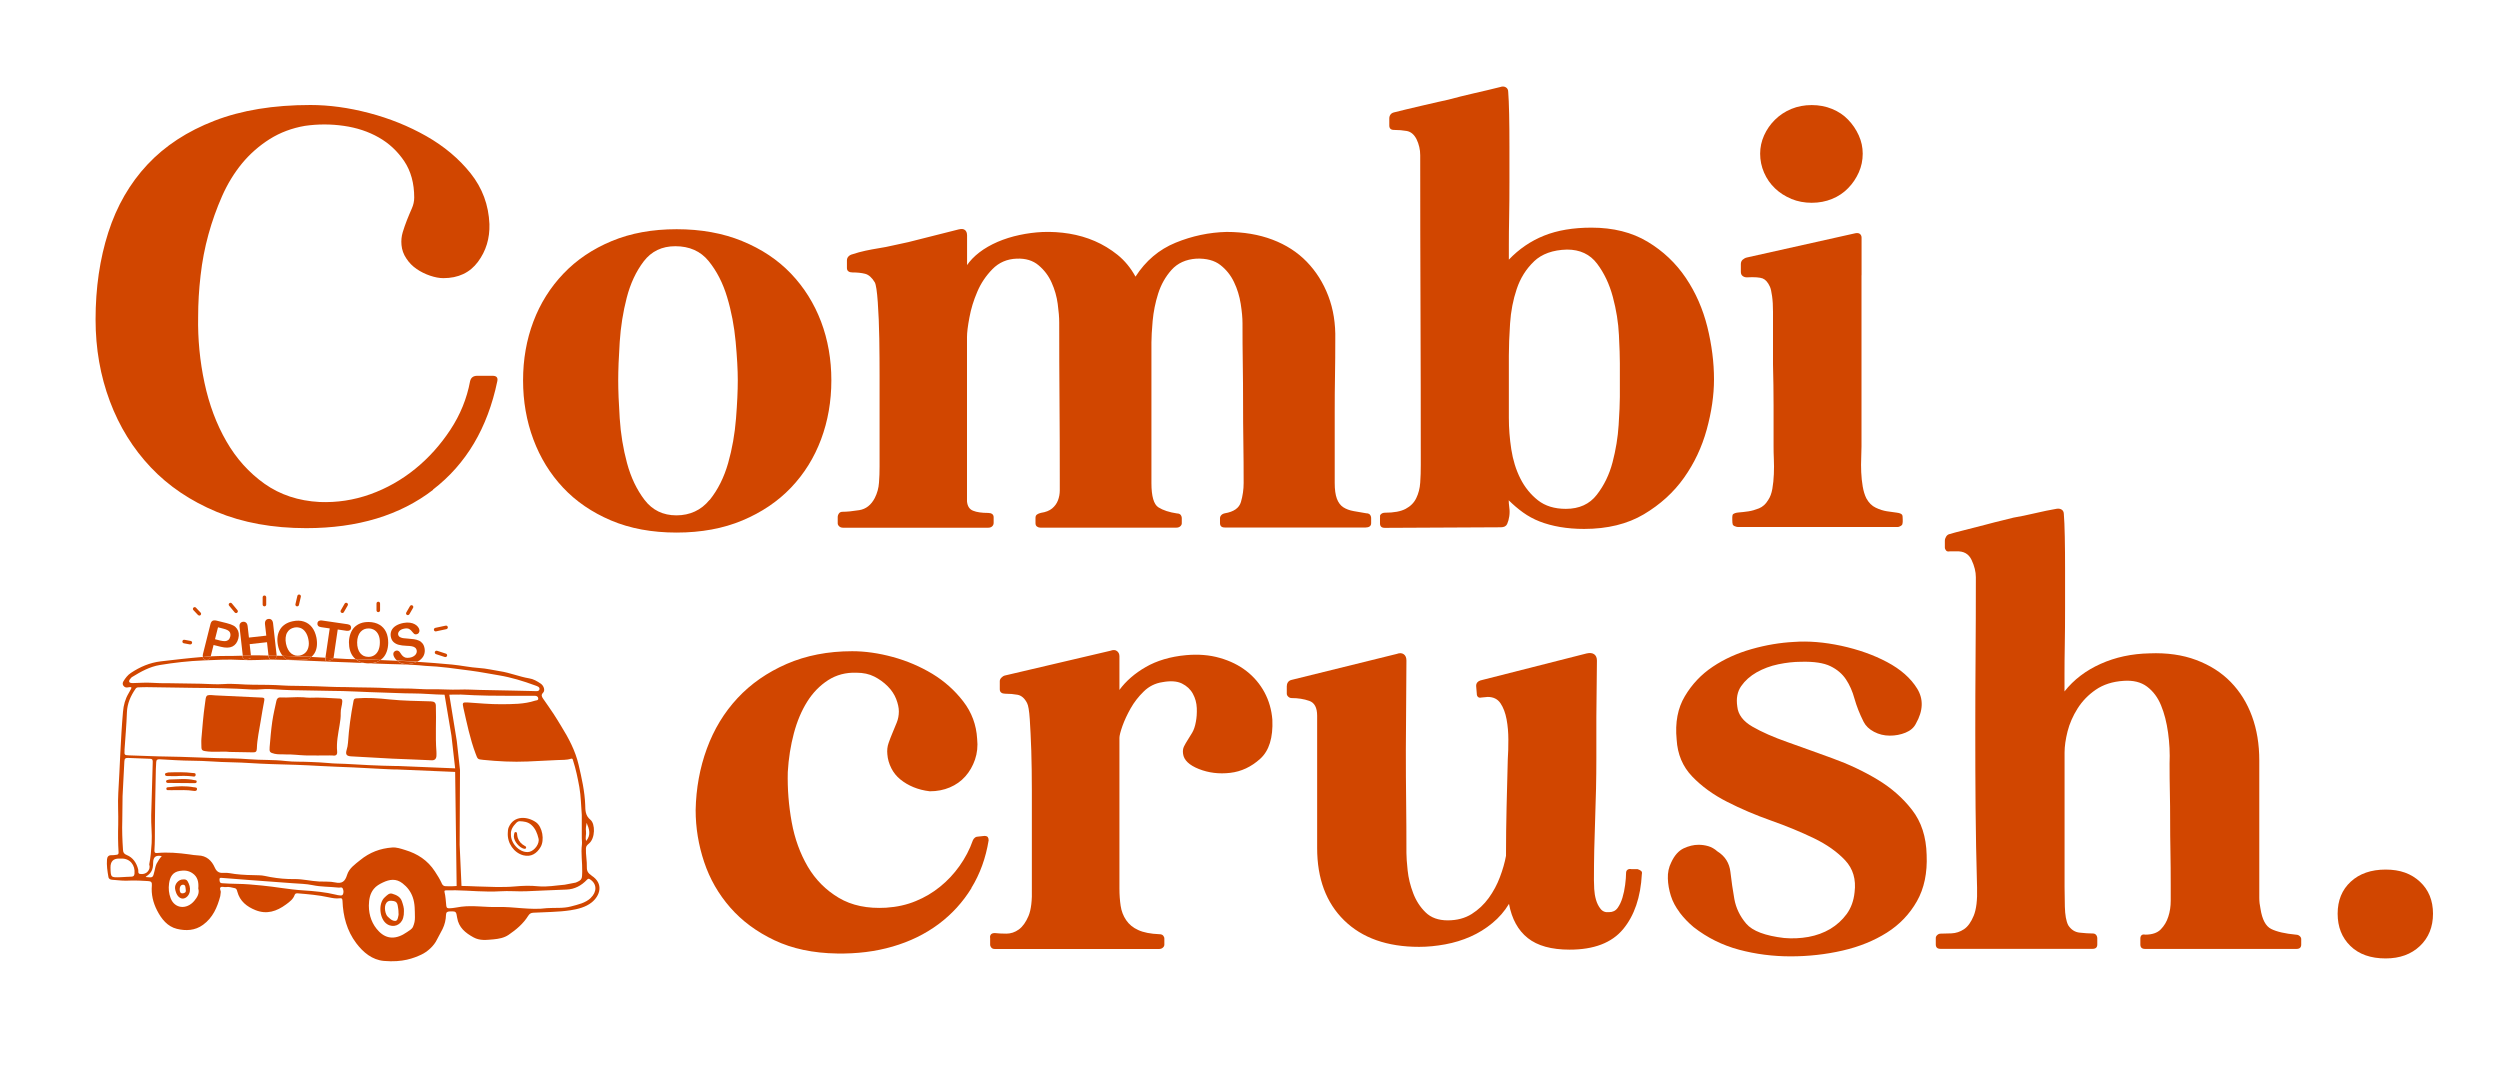 <svg width="140" height="60" viewBox="0 0 140 60" fill="none" xmlns="http://www.w3.org/2000/svg">
<g clip-path="url(#clip0_38_245)">
<g clip-path="url(#clip1_38_245)">
<path d="M11.796 36.756C11.796 36.756 11.8 36.744 11.804 36.736L11.96 36.12L12.364 36.22C12.636 36.288 12.852 36.284 13.016 36.204C13.18 36.124 13.292 35.972 13.348 35.752C13.376 35.648 13.38 35.552 13.368 35.46C13.356 35.368 13.324 35.288 13.272 35.212C13.22 35.136 13.156 35.076 13.072 35.032C12.988 34.984 12.864 34.94 12.696 34.896L12.132 34.756C12.036 34.732 11.96 34.736 11.904 34.764C11.848 34.796 11.808 34.86 11.784 34.956L11.364 36.632C11.348 36.696 11.352 36.748 11.364 36.792C11.48 36.784 11.592 36.768 11.708 36.76C11.74 36.76 11.768 36.76 11.8 36.756H11.796ZM12.208 35.128L12.504 35.204C12.7 35.252 12.824 35.32 12.868 35.4C12.908 35.476 12.916 35.56 12.892 35.656C12.872 35.736 12.836 35.796 12.788 35.836C12.74 35.876 12.676 35.9 12.604 35.904C12.528 35.904 12.44 35.896 12.336 35.872L12.04 35.796L12.208 35.132V35.128Z" fill="#D14600"/>
<path d="M13.98 36.072L14.952 35.964L15.036 36.712C15.188 36.712 15.336 36.72 15.488 36.724C15.488 36.704 15.488 36.688 15.488 36.664L15.292 34.908C15.28 34.816 15.252 34.748 15.204 34.708C15.156 34.668 15.1 34.652 15.032 34.66C14.964 34.668 14.916 34.696 14.88 34.748C14.844 34.796 14.832 34.868 14.84 34.96L14.912 35.596L13.94 35.704L13.868 35.068C13.856 34.976 13.828 34.908 13.78 34.868C13.732 34.828 13.676 34.812 13.608 34.82C13.54 34.828 13.488 34.856 13.452 34.908C13.416 34.956 13.404 35.028 13.416 35.12L13.596 36.72C13.748 36.716 13.9 36.708 14.052 36.704L13.98 36.072Z" fill="#D14600"/>
<path d="M17.44 36.788C17.508 36.728 17.564 36.66 17.612 36.584C17.684 36.464 17.728 36.328 17.744 36.18C17.76 36.032 17.752 35.872 17.72 35.704C17.672 35.476 17.592 35.284 17.472 35.128C17.352 34.976 17.204 34.868 17.02 34.808C16.84 34.748 16.632 34.74 16.404 34.788C16.236 34.82 16.092 34.88 15.972 34.956C15.852 35.036 15.752 35.132 15.684 35.252C15.612 35.368 15.564 35.504 15.544 35.656C15.524 35.808 15.532 35.964 15.564 36.136C15.596 36.3 15.652 36.448 15.728 36.58C15.76 36.636 15.796 36.684 15.832 36.728C16.264 36.744 16.696 36.748 17.124 36.768C17.228 36.772 17.332 36.78 17.436 36.784L17.44 36.788ZM16.8 36.708C16.712 36.724 16.628 36.724 16.544 36.708C16.464 36.688 16.388 36.652 16.316 36.6C16.244 36.544 16.184 36.472 16.132 36.376C16.08 36.28 16.04 36.172 16.016 36.048C15.992 35.924 15.984 35.808 15.996 35.704C16.008 35.6 16.032 35.508 16.076 35.432C16.116 35.356 16.172 35.296 16.24 35.244C16.308 35.196 16.388 35.164 16.476 35.144C16.6 35.12 16.716 35.128 16.828 35.168C16.936 35.208 17.028 35.284 17.104 35.392C17.18 35.5 17.236 35.632 17.268 35.796C17.304 35.968 17.304 36.12 17.268 36.252C17.236 36.38 17.176 36.484 17.092 36.56C17.008 36.636 16.908 36.684 16.796 36.708H16.8Z" fill="#D14600"/>
<path d="M18.912 35.252L19.404 35.324C19.48 35.336 19.54 35.324 19.584 35.3C19.628 35.272 19.652 35.228 19.66 35.176C19.668 35.12 19.656 35.072 19.624 35.032C19.592 34.992 19.536 34.968 19.46 34.956L18.032 34.748C17.96 34.736 17.9 34.748 17.856 34.772C17.812 34.8 17.784 34.84 17.776 34.9C17.768 34.956 17.78 35.004 17.812 35.044C17.844 35.084 17.9 35.108 17.976 35.12L18.464 35.192L18.228 36.804C18.228 36.804 18.228 36.828 18.228 36.84C18.376 36.848 18.528 36.856 18.676 36.864L18.912 35.256V35.252Z" fill="#D14600"/>
<path d="M20.624 37.152C20.66 37.152 20.692 37.148 20.728 37.144C20.632 37.14 20.532 37.136 20.436 37.132C20.496 37.14 20.56 37.152 20.624 37.152Z" fill="#D14600"/>
<path d="M21.304 36.96C21.352 36.924 21.4 36.888 21.444 36.844C21.54 36.744 21.612 36.62 21.66 36.48C21.708 36.34 21.736 36.184 21.74 36.008C21.74 35.772 21.704 35.568 21.62 35.392C21.536 35.216 21.412 35.08 21.248 34.984C21.084 34.888 20.884 34.836 20.652 34.832C20.48 34.832 20.328 34.852 20.192 34.904C20.056 34.956 19.94 35.032 19.844 35.128C19.748 35.228 19.676 35.348 19.624 35.492C19.572 35.636 19.544 35.792 19.54 35.964C19.54 36.132 19.56 36.288 19.604 36.432C19.648 36.576 19.716 36.704 19.808 36.808C19.84 36.848 19.88 36.88 19.92 36.912C20.192 36.916 20.468 36.92 20.74 36.932C20.928 36.94 21.112 36.948 21.3 36.956L21.304 36.96ZM20.376 36.736C20.3 36.7 20.236 36.648 20.176 36.58C20.12 36.512 20.076 36.424 20.044 36.32C20.012 36.216 20 36.1 20 35.976C20 35.848 20.02 35.736 20.052 35.636C20.084 35.536 20.132 35.452 20.188 35.388C20.244 35.324 20.312 35.276 20.388 35.24C20.464 35.208 20.548 35.192 20.64 35.192C20.768 35.192 20.88 35.228 20.976 35.288C21.072 35.352 21.148 35.444 21.2 35.564C21.252 35.684 21.276 35.828 21.272 35.992C21.272 36.168 21.236 36.316 21.18 36.44C21.12 36.56 21.04 36.648 20.944 36.704C20.844 36.76 20.74 36.788 20.62 36.784C20.528 36.784 20.448 36.764 20.372 36.732L20.376 36.736Z" fill="#D14600"/>
<path d="M23.352 37.06C23.396 37.036 23.444 37.016 23.484 36.988C23.604 36.904 23.692 36.8 23.74 36.684C23.788 36.568 23.8 36.44 23.776 36.308C23.756 36.196 23.72 36.108 23.664 36.036C23.612 35.968 23.544 35.912 23.464 35.876C23.384 35.84 23.292 35.812 23.184 35.796C23.076 35.78 22.96 35.768 22.828 35.76C22.724 35.752 22.648 35.748 22.604 35.74C22.56 35.736 22.512 35.724 22.468 35.708C22.42 35.692 22.384 35.672 22.352 35.644C22.324 35.616 22.304 35.58 22.296 35.536C22.284 35.464 22.308 35.396 22.368 35.332C22.428 35.268 22.516 35.228 22.632 35.204C22.756 35.18 22.852 35.188 22.916 35.224C22.98 35.26 23.04 35.316 23.096 35.392C23.136 35.444 23.176 35.48 23.204 35.504C23.236 35.524 23.276 35.528 23.328 35.52C23.384 35.508 23.428 35.48 23.456 35.432C23.488 35.384 23.496 35.332 23.488 35.28C23.476 35.22 23.452 35.164 23.408 35.108C23.368 35.052 23.308 35.004 23.232 34.96C23.156 34.916 23.068 34.888 22.96 34.872C22.856 34.856 22.736 34.86 22.6 34.884C22.432 34.916 22.288 34.968 22.172 35.04C22.056 35.112 21.972 35.204 21.924 35.308C21.876 35.416 21.864 35.528 21.884 35.648C21.908 35.776 21.956 35.876 22.036 35.952C22.116 36.024 22.212 36.08 22.328 36.108C22.444 36.14 22.584 36.156 22.748 36.164C22.872 36.168 22.968 36.176 23.044 36.188C23.12 36.2 23.184 36.224 23.236 36.26C23.288 36.296 23.32 36.352 23.336 36.424C23.352 36.516 23.324 36.6 23.256 36.676C23.184 36.752 23.084 36.804 22.952 36.828C22.856 36.844 22.776 36.844 22.712 36.828C22.648 36.808 22.592 36.776 22.552 36.736C22.512 36.696 22.468 36.644 22.428 36.576C22.396 36.52 22.36 36.48 22.32 36.456C22.284 36.432 22.24 36.424 22.192 36.432C22.132 36.444 22.092 36.472 22.06 36.516C22.028 36.56 22.02 36.612 22.028 36.664C22.044 36.756 22.096 36.848 22.176 36.936C22.196 36.956 22.216 36.968 22.236 36.988C22.532 37 22.828 37.012 23.128 37.032C23.2 37.036 23.276 37.044 23.348 37.048L23.352 37.06Z" fill="#D14600"/>
<path d="M33.128 49.028C32.94 48.908 32.86 48.792 32.864 48.568C32.876 48.212 32.796 47.86 32.812 47.504C32.816 47.376 32.9 47.308 32.98 47.24C33.34 46.948 33.34 46.132 33.064 45.908C32.768 45.668 32.78 45.364 32.772 45.076C32.744 44.312 32.576 43.576 32.404 42.836C32.22 42.04 31.844 41.336 31.42 40.652C31.28 40.428 31.152 40.204 31.004 39.984C30.812 39.692 30.608 39.404 30.408 39.116C30.328 39 30.296 38.908 30.416 38.788C30.536 38.668 30.46 38.404 30.276 38.28C30.08 38.148 29.872 38.024 29.636 37.988C29.08 37.896 28.556 37.672 28 37.588C27.612 37.528 27.228 37.432 26.832 37.408C26.328 37.376 25.824 37.264 25.32 37.216C24.664 37.152 24.008 37.104 23.348 37.06C23.252 37.104 23.148 37.144 23.028 37.168C22.812 37.208 22.624 37.2 22.468 37.144C22.38 37.112 22.308 37.064 22.24 37.004C21.928 36.992 21.616 36.976 21.3 36.964C21.236 37.008 21.168 37.048 21.088 37.08C20.98 37.12 20.852 37.14 20.72 37.148C20.86 37.156 21.004 37.16 21.144 37.164C22.032 37.204 22.924 37.192 23.812 37.288C24.672 37.32 25.528 37.448 26.38 37.56C26.9 37.628 27.412 37.732 27.928 37.816C28.632 37.932 29.304 38.14 29.968 38.384C30.072 38.424 30.244 38.464 30.208 38.608C30.172 38.74 30.004 38.7 29.888 38.7C29.484 38.696 29.076 38.68 28.672 38.672C28.076 38.66 27.48 38.648 26.884 38.636C26.504 38.628 26.12 38.6 25.74 38.616C25.22 38.636 24.7 38.588 24.184 38.6C23.66 38.612 23.132 38.548 22.608 38.556C22.004 38.564 21.404 38.508 20.8 38.504C20.3 38.504 19.8 38.484 19.296 38.476C19.024 38.472 18.752 38.476 18.484 38.46C18.02 38.432 17.56 38.432 17.096 38.416C16.692 38.4 16.284 38.416 15.88 38.388C15.304 38.348 14.724 38.348 14.148 38.344C13.608 38.344 13.072 38.268 12.528 38.308C12.104 38.34 11.672 38.296 11.24 38.288C10.652 38.276 10.06 38.264 9.472 38.26C9.144 38.26 8.816 38.26 8.484 38.236C8.144 38.212 7.8 38.248 7.46 38.252C7.38 38.252 7.264 38.256 7.236 38.18C7.208 38.1 7.292 38.02 7.348 37.952C7.36 37.936 7.376 37.924 7.392 37.916C7.88 37.616 8.384 37.332 8.956 37.24C9.76 37.108 10.568 37.016 11.38 36.984C12.076 36.956 12.772 36.912 13.476 36.956C14.116 36.996 14.756 36.932 15.396 36.94C16.796 36.964 18.196 37.056 19.596 37.096C19.872 37.104 20.148 37.12 20.424 37.132C20.324 37.116 20.228 37.096 20.144 37.056C20.056 37.02 19.984 36.968 19.916 36.916C19.752 36.916 19.588 36.912 19.424 36.904C19.172 36.892 18.92 36.876 18.668 36.86C18.656 36.956 18.288 37.064 18.252 37.012C18.22 36.968 18.212 36.904 18.22 36.832C17.956 36.816 17.692 36.8 17.432 36.788C17.396 36.824 17.356 36.856 17.312 36.888C17.188 36.968 16.112 36.988 16.004 36.904C15.94 36.856 15.88 36.796 15.828 36.728C15.78 36.728 15.736 36.728 15.688 36.724C15.62 36.724 15.548 36.724 15.48 36.72C15.48 36.784 15.468 36.836 15.44 36.876C15.404 36.924 15.16 36.952 15.112 36.912C15.068 36.868 15.04 36.804 15.028 36.712C14.868 36.708 14.704 36.704 14.544 36.7C14.38 36.696 14.212 36.7 14.044 36.7L14.056 36.82C14.068 36.912 13.616 36.96 13.604 36.872L13.588 36.72C13.564 36.72 13.544 36.72 13.52 36.72C12.944 36.744 12.364 36.72 11.788 36.756C11.764 36.832 11.732 36.888 11.684 36.92C11.632 36.956 11.572 36.964 11.508 36.948C11.44 36.932 11.396 36.896 11.364 36.84C11.356 36.824 11.356 36.804 11.352 36.788C10.568 36.852 9.788 36.944 9.004 37.036C8.388 37.108 7.844 37.344 7.336 37.68C7.152 37.8 7.02 37.972 6.908 38.16C6.86 38.244 6.86 38.324 6.908 38.396C6.964 38.472 7.04 38.516 7.14 38.496C7.176 38.488 7.216 38.484 7.252 38.48C7.348 38.468 7.392 38.488 7.332 38.592C7.284 38.668 7.244 38.752 7.2 38.828C7.012 39.144 6.92 39.484 6.888 39.86C6.82 40.616 6.78 41.376 6.74 42.144C6.7 42.896 6.672 43.652 6.624 44.408C6.588 44.996 6.636 45.588 6.62 46.18C6.604 46.696 6.608 47.212 6.64 47.728C6.648 47.828 6.604 47.86 6.528 47.868C6.432 47.88 6.336 47.896 6.244 47.892C6.08 47.884 6.004 47.98 5.992 48.128C5.964 48.46 6.016 48.788 6.072 49.112C6.092 49.228 6.184 49.26 6.288 49.268C6.636 49.3 6.984 49.336 7.284 49.312C7.656 49.3 7.972 49.324 8.288 49.34C8.46 49.348 8.52 49.4 8.504 49.584C8.46 50.08 8.572 50.548 8.796 50.984C9.044 51.468 9.38 51.888 9.908 52.016C10.404 52.136 10.92 52.12 11.372 51.788C11.916 51.392 12.168 50.816 12.336 50.18C12.352 50.116 12.344 50.048 12.36 49.984C12.388 49.88 12.264 49.764 12.356 49.688C12.428 49.628 12.548 49.692 12.652 49.676C12.816 49.648 12.98 49.7 13.144 49.736C13.244 49.756 13.264 49.836 13.288 49.924C13.432 50.472 13.824 50.772 14.308 50.968C14.94 51.22 15.492 51.036 16.02 50.648C16.224 50.496 16.416 50.36 16.504 50.108C16.532 50.024 16.612 50.024 16.684 50.028C17.26 50.076 17.836 50.124 18.404 50.248C18.608 50.292 18.816 50.332 19.028 50.304C19.144 50.288 19.176 50.328 19.18 50.452C19.212 51.316 19.428 52.124 19.948 52.816C20.34 53.336 20.844 53.756 21.504 53.812C22.56 53.904 23.172 53.652 23.584 53.464C23.94 53.3 24.308 52.964 24.472 52.612C24.568 52.412 24.688 52.228 24.784 52.024C24.908 51.768 24.968 51.508 24.976 51.232C24.98 51.088 25.048 51.044 25.176 51.04C25.54 51.032 25.544 51.028 25.6 51.392C25.688 51.944 26.064 52.244 26.516 52.492C26.876 52.692 27.256 52.636 27.632 52.604C27.928 52.576 28.228 52.524 28.48 52.352C28.908 52.06 29.304 51.728 29.58 51.284C29.656 51.164 29.732 51.12 29.868 51.112C30.56 51.072 31.256 51.08 31.94 50.976C32.364 50.912 32.808 50.796 33.128 50.54C33.592 50.176 33.84 49.484 33.112 49.024L33.128 49.028ZM32.816 46.56C32.792 46.396 32.824 46.24 32.852 46.08C32.996 46.42 33.112 46.752 32.824 47.096C32.764 46.896 32.84 46.728 32.816 46.56ZM25.736 38.892C26.276 38.924 26.816 38.948 27.356 38.956C28.212 38.968 29.072 38.968 29.928 38.964C30.036 38.964 30.124 38.988 30.14 39.104C30.156 39.228 30.04 39.216 29.968 39.236C29.344 39.44 28.692 39.432 28.048 39.436C27.44 39.44 26.828 39.38 26.216 39.34C25.904 39.32 25.88 39.34 25.952 39.652C26.148 40.508 26.32 41.372 26.632 42.2C26.752 42.516 26.736 42.52 27.056 42.552C27.884 42.636 28.72 42.68 29.548 42.644C30.1 42.616 30.652 42.592 31.204 42.564C31.464 42.548 31.728 42.572 31.976 42.488C32.064 42.46 32.072 42.524 32.088 42.576C32.248 43.068 32.352 43.572 32.444 44.08C32.536 44.596 32.536 45.12 32.58 45.64V46.94C32.58 47.052 32.6 47.168 32.588 47.28C32.524 47.796 32.616 48.304 32.604 48.82C32.596 49.212 32.604 49.276 32.244 49.424L31.624 49.544C31.128 49.584 30.64 49.68 30.14 49.632C29.708 49.588 29.276 49.6 28.844 49.64C28.124 49.704 27.412 49.66 26.692 49.64C26.408 49.632 26.128 49.612 25.844 49.612L25.74 47.304L25.76 43.12L25.58 41.496L25.16 38.904C25.348 38.9 25.536 38.888 25.728 38.9L25.736 38.892ZM6.972 42.008C7.02 41.296 7.084 40.588 7.108 39.884C7.128 39.388 7.316 38.976 7.58 38.588C7.616 38.532 7.66 38.492 7.736 38.492C7.896 38.492 8.052 38.476 8.212 38.48C9.096 38.488 9.976 38.512 10.86 38.52C11.94 38.528 13.02 38.54 14.1 38.612C14.436 38.636 14.76 38.572 15.088 38.588C15.628 38.616 16.172 38.656 16.712 38.656C17.292 38.656 17.868 38.688 18.448 38.688C19.448 38.688 20.448 38.76 21.448 38.784C22 38.796 22.552 38.832 23.108 38.832C23.704 38.832 24.3 38.896 24.896 38.904L25.28 41.192L25.488 43.028L22.296 42.896C22.248 42.896 22.204 42.896 22.156 42.896C21.66 42.892 21.168 42.868 20.672 42.848C20.228 42.828 19.784 42.8 19.34 42.776C19.016 42.76 18.692 42.764 18.372 42.728C18.056 42.696 17.736 42.688 17.42 42.672C16.944 42.644 16.464 42.672 15.988 42.616C15.304 42.536 14.62 42.572 13.94 42.516C13.364 42.468 12.788 42.468 12.208 42.456C11.28 42.432 10.356 42.38 9.428 42.368C8.692 42.36 7.952 42.32 7.216 42.3C6.972 42.292 6.956 42.272 6.976 42.02L6.972 42.008ZM7.532 48.924C7.52 49.036 7.48 49.088 7.368 49.092C7.16 49.096 6.952 49.116 6.744 49.124C6.204 49.144 6.2 49.14 6.188 48.584C6.183 48.243 6.344 48.075 6.672 48.08C6.724 48.08 6.772 48.08 6.824 48.08C7.28 48.08 7.58 48.444 7.532 48.924ZM7.84 48.94C7.704 48.92 7.76 48.78 7.74 48.696C7.648 48.32 7.444 48.024 7.104 47.884C6.948 47.82 6.896 47.748 6.888 47.592C6.852 47.04 6.828 46.488 6.848 45.932C6.864 45.484 6.848 45.032 6.864 44.584C6.888 43.936 6.94 43.288 6.964 42.644C6.968 42.48 7.028 42.44 7.168 42.444C7.58 42.464 7.992 42.48 8.408 42.492C8.564 42.496 8.556 42.596 8.552 42.708C8.524 43.684 8.496 44.664 8.468 45.644C8.452 46.168 8.524 46.688 8.492 47.212C8.468 47.616 8.436 48.016 8.356 48.404C8.408 48.568 8.368 48.704 8.264 48.816C8.148 48.936 7.996 48.964 7.844 48.94H7.84ZM8.788 48.328C8.712 48.472 8.688 48.624 8.652 48.78C8.564 49.156 8.564 49.156 8.188 49.116C8.176 49.116 8.168 49.104 8.156 49.1C8.476 48.896 8.572 48.716 8.576 48.316C8.576 47.992 8.724 47.872 9.06 47.944C8.944 48.064 8.864 48.192 8.792 48.328H8.788ZM10.88 50.448C10.452 50.956 9.78 50.888 9.556 50.3C9.456 50.04 9.428 49.76 9.468 49.472C9.52 49.1 9.672 48.836 10.06 48.772C10.316 48.728 10.552 48.748 10.772 48.896C11.072 49.096 11.136 49.4 11.104 49.756C11.18 50.028 11.048 50.248 10.876 50.452L10.88 50.448ZM19.196 50.092C19.144 50.184 19.036 50.136 18.948 50.132C18.912 50.132 18.872 50.116 18.836 50.108C18.22 49.956 17.592 49.9 16.964 49.86C16.188 49.812 15.424 49.66 14.652 49.588C14.196 49.544 13.744 49.5 13.284 49.496C13 49.496 12.716 49.476 12.432 49.46C12.292 49.452 12.296 49.332 12.292 49.244C12.288 49.136 12.388 49.16 12.452 49.164C12.932 49.2 13.412 49.24 13.892 49.276C14.724 49.336 15.552 49.396 16.384 49.46C16.76 49.488 17.14 49.492 17.504 49.568C17.98 49.668 18.46 49.652 18.936 49.704C19.02 49.728 19.144 49.644 19.196 49.76C19.244 49.864 19.252 49.996 19.196 50.1V50.092ZM23.132 51.892C23.064 52.044 22.916 52.108 22.796 52.196C22.196 52.616 21.664 52.608 21.224 52.164C20.844 51.78 20.656 51.28 20.656 50.712C20.664 50.38 20.708 50.056 20.932 49.78C21.068 49.612 21.248 49.512 21.44 49.42C21.82 49.24 22.18 49.184 22.544 49.468C22.808 49.672 23 49.924 23.112 50.24C23.244 50.608 23.228 50.992 23.236 51.372C23.24 51.548 23.204 51.724 23.132 51.888V51.892ZM24.736 49.46C24.628 49.228 24.496 49.012 24.352 48.796C23.948 48.176 23.38 47.808 22.688 47.6C22.452 47.528 22.212 47.44 21.964 47.46C21.296 47.508 20.7 47.732 20.168 48.168C19.872 48.408 19.552 48.624 19.436 48.996C19.324 49.36 19.156 49.5 18.772 49.416C18.48 49.352 18.168 49.38 17.864 49.364C17.4 49.34 16.944 49.22 16.48 49.228C16.032 49.236 15.588 49.192 15.148 49.116C14.936 49.08 14.724 49.016 14.508 49.016C14.056 49.008 13.608 49 13.16 48.944C12.964 48.92 12.768 48.868 12.572 48.88C12.324 48.9 12.152 48.864 12.028 48.584C11.856 48.192 11.564 47.916 11.1 47.904C10.932 47.9 10.76 47.868 10.588 47.844C9.992 47.764 9.4 47.712 8.8 47.768C8.672 47.78 8.644 47.732 8.648 47.616C8.66 47.4 8.672 47.18 8.672 46.964C8.672 45.664 8.7 44.364 8.728 43.068C8.736 42.936 8.74 42.804 8.748 42.672C8.756 42.544 8.824 42.512 8.94 42.52C9.544 42.552 10.148 42.596 10.748 42.6C11.484 42.6 12.216 42.68 12.956 42.688C13.692 42.7 14.424 42.768 15.16 42.788C16.092 42.812 17.024 42.84 17.956 42.896C18.572 42.932 19.188 42.948 19.8 42.976C21.072 43.04 22.076 43.104 22.276 43.092L25.488 43.228L25.572 49.616C25.528 49.616 25.48 49.616 25.436 49.624C25.28 49.64 25.12 49.624 24.96 49.628C24.84 49.628 24.78 49.564 24.732 49.46H24.736ZM33.084 50.284C32.788 50.568 32.368 50.656 31.976 50.76C31.536 50.88 31.076 50.824 30.628 50.856C29.696 50.98 28.776 50.764 27.848 50.792C27.176 50.812 26.504 50.692 25.828 50.776C25.608 50.804 25.392 50.86 25.168 50.864C25.06 50.864 25.008 50.852 24.992 50.728C24.964 50.468 24.956 50.204 24.892 49.948C24.872 49.872 24.92 49.86 24.98 49.86C25.156 49.86 25.336 49.852 25.512 49.856C26.344 49.872 27.176 49.964 28.008 49.912C28.484 49.88 28.96 49.928 29.436 49.912C30.196 49.884 30.96 49.84 31.72 49.816C32.184 49.8 32.56 49.592 32.872 49.264C32.94 49.192 32.976 49.2 33.044 49.244C33.444 49.504 33.428 49.952 33.08 50.284H33.084Z" fill="#D14600"/>
<path d="M11.516 36.952C11.58 36.968 11.636 36.96 11.692 36.924C11.74 36.892 11.776 36.836 11.796 36.76C11.764 36.76 11.736 36.76 11.704 36.764C11.588 36.772 11.476 36.784 11.36 36.796C11.364 36.812 11.364 36.832 11.372 36.848C11.4 36.904 11.448 36.94 11.516 36.956V36.952Z" fill="#D14600"/>
<path d="M15.036 36.712C15.048 36.804 15.076 36.868 15.12 36.912C15.168 36.952 15.408 36.928 15.448 36.876C15.476 36.836 15.488 36.784 15.488 36.72C15.336 36.716 15.188 36.712 15.036 36.708V36.712Z" fill="#D14600"/>
<path d="M14.064 36.82L14.052 36.7C13.9 36.7 13.748 36.708 13.596 36.716L13.612 36.868C13.624 36.96 14.072 36.908 14.064 36.816V36.82Z" fill="#D14600"/>
<path d="M16.008 36.904C16.12 36.988 17.196 36.968 17.316 36.888C17.36 36.86 17.396 36.824 17.436 36.788C17.332 36.784 17.228 36.776 17.124 36.772C16.692 36.752 16.26 36.748 15.832 36.732C15.884 36.796 15.944 36.856 16.008 36.908V36.904Z" fill="#D14600"/>
<path d="M18.26 37.012C18.296 37.064 18.66 36.956 18.676 36.864C18.528 36.852 18.376 36.844 18.228 36.836C18.224 36.908 18.228 36.972 18.26 37.016V37.012Z" fill="#D14600"/>
<path d="M20.432 37.132C20.528 37.136 20.628 37.14 20.724 37.144C20.856 37.136 20.984 37.116 21.092 37.076C21.168 37.044 21.24 37.008 21.304 36.96C21.116 36.952 20.932 36.948 20.744 36.936C20.472 36.924 20.196 36.92 19.924 36.916C19.992 36.972 20.068 37.02 20.152 37.056C20.236 37.092 20.332 37.116 20.432 37.132Z" fill="#D14600"/>
<path d="M23.032 37.168C23.156 37.144 23.256 37.108 23.352 37.06C23.28 37.056 23.204 37.048 23.132 37.044C22.836 37.024 22.54 37.012 22.24 37C22.308 37.06 22.38 37.108 22.468 37.14C22.624 37.196 22.812 37.204 23.028 37.164L23.032 37.168Z" fill="#D14600"/>
<path d="M29.304 47.896C29.74 48.008 30.06 47.796 30.272 47.436C30.504 47.048 30.38 46.3 30.012 46.044C29.54 45.716 28.784 45.644 28.488 46.328C28.444 46.432 28.44 46.54 28.436 46.648C28.404 47.22 28.784 47.76 29.304 47.896ZM28.908 46.084C28.964 46.028 29.032 45.984 29.108 45.988C29.336 46 29.552 46.02 29.748 46.188C29.988 46.396 30.088 46.672 30.156 46.952C30.232 47.248 29.932 47.632 29.656 47.7C29.18 47.816 28.592 47.28 28.612 46.716C28.592 46.48 28.724 46.272 28.908 46.084Z" fill="#D14600"/>
<path d="M9.432 43.844C9.576 43.848 9.724 43.844 9.868 43.848C10.204 43.848 10.536 43.848 10.872 43.856C10.94 43.856 11.012 43.856 11.016 43.772C11.02 43.688 10.944 43.7 10.892 43.688C10.424 43.584 9.956 43.644 9.488 43.652C9.464 43.652 9.436 43.66 9.412 43.668C9.364 43.684 9.3 43.688 9.3 43.756C9.3 43.832 9.368 43.844 9.428 43.848L9.432 43.844Z" fill="#D14600"/>
<path d="M10.86 44.088C10.404 44 9.948 44.024 9.492 44.08C9.42 44.088 9.308 44.068 9.316 44.176C9.324 44.276 9.436 44.244 9.508 44.248C9.576 44.256 9.648 44.248 9.716 44.248C10.088 44.248 10.464 44.228 10.836 44.288C10.916 44.3 11.024 44.304 11.032 44.192C11.04 44.084 10.932 44.1 10.86 44.084V44.088Z" fill="#D14600"/>
<path d="M9.848 43.464C10.152 43.444 10.456 43.44 10.76 43.476C10.832 43.484 10.948 43.52 10.956 43.392C10.964 43.276 10.86 43.296 10.788 43.288C10.336 43.228 9.888 43.244 9.436 43.256C9.412 43.256 9.388 43.264 9.36 43.272C9.308 43.288 9.232 43.292 9.24 43.372C9.248 43.456 9.328 43.456 9.392 43.46C9.544 43.464 9.696 43.46 9.848 43.464Z" fill="#D14600"/>
<path d="M19.668 42.356C20.436 42.4 21.204 42.444 21.968 42.484C22.704 42.52 23.44 42.536 24.176 42.576C24.336 42.584 24.428 42.5 24.44 42.34C24.448 42.256 24.44 42.172 24.44 42.088C24.372 41.228 24.44 40.368 24.408 39.512C24.4 39.344 24.316 39.284 24.128 39.276C23.356 39.252 22.584 39.248 21.812 39.168C21.192 39.1 20.572 39.06 19.948 39.108C19.828 39.116 19.808 39.184 19.792 39.28C19.644 40.04 19.54 40.812 19.488 41.592C19.48 41.736 19.448 41.872 19.408 42.008C19.34 42.252 19.408 42.34 19.664 42.356H19.668Z" fill="#D14600"/>
<path d="M15.376 42.212C15.576 42.26 15.78 42.232 15.964 42.248C16.36 42.236 16.732 42.292 17.108 42.304C17.564 42.316 18.02 42.304 18.476 42.304C18.528 42.304 18.58 42.304 18.628 42.308C18.812 42.336 18.896 42.272 18.88 42.088C18.832 41.584 18.936 41.096 19.016 40.612C19.056 40.384 19.088 40.156 19.08 39.92C19.072 39.704 19.16 39.504 19.168 39.292C19.172 39.18 19.144 39.128 19.024 39.12C18.464 39.092 17.908 39.048 17.348 39.072C17.224 39.076 17.108 39.056 16.988 39.048C16.56 39.02 16.136 39.08 15.708 39.056C15.56 39.048 15.5 39.14 15.476 39.26C15.396 39.636 15.304 40.016 15.248 40.4C15.18 40.872 15.14 41.352 15.1 41.836C15.076 42.112 15.112 42.148 15.376 42.212Z" fill="#D14600"/>
<path d="M11.464 42.06C11.96 42.144 12.456 42.06 12.844 42.108C13.356 42.116 13.764 42.12 14.172 42.132C14.328 42.136 14.38 42.08 14.384 41.916C14.4 41.392 14.52 40.884 14.6 40.372C14.66 39.988 14.728 39.608 14.8 39.228C14.824 39.092 14.78 39.068 14.652 39.064C13.808 39.028 12.96 38.984 12.116 38.944C12.092 38.944 12.064 38.944 12.04 38.94C11.488 38.892 11.548 38.912 11.476 39.428C11.384 40.064 11.336 40.708 11.28 41.352C11.264 41.52 11.28 41.692 11.28 41.864C11.28 41.996 11.344 42.04 11.468 42.06H11.464Z" fill="#D14600"/>
<path d="M21.968 50.048C21.788 49.992 21.668 50.144 21.556 50.24C21.16 50.576 21.244 51.484 21.684 51.756C22.036 51.976 22.464 51.804 22.576 51.4C22.608 51.288 22.624 51.176 22.62 51.024C22.632 50.856 22.572 50.664 22.508 50.476C22.424 50.22 22.196 50.116 21.964 50.048H21.968ZM22.28 51.416C22.248 51.556 22.164 51.6 22.024 51.556C21.892 51.516 21.812 51.416 21.716 51.336C21.58 51.22 21.476 50.764 21.644 50.552C21.76 50.408 21.904 50.44 22.048 50.46C22.184 50.48 22.252 50.576 22.272 50.712C22.292 50.84 22.32 50.964 22.316 51.132C22.336 51.204 22.304 51.312 22.28 51.416Z" fill="#D14600"/>
<path d="M10.264 49.248C10.004 49.236 9.768 49.508 9.804 49.764C9.812 49.836 9.832 49.904 9.856 49.972C9.932 50.196 10.088 50.328 10.248 50.32C10.428 50.308 10.596 50.136 10.632 49.912C10.664 49.708 10.604 49.52 10.504 49.348C10.448 49.252 10.352 49.24 10.268 49.248H10.264ZM10.216 50.028C10.084 50.028 10.072 49.92 10.064 49.82C10.056 49.684 10.112 49.548 10.248 49.544C10.404 49.544 10.384 49.704 10.404 49.848C10.428 49.968 10.336 50.024 10.216 50.028Z" fill="#D14600"/>
<path d="M29.348 47.528C29.396 47.54 29.444 47.536 29.46 47.484C29.48 47.42 29.432 47.392 29.384 47.368C29.2 47.268 29.064 47.128 28.996 46.92C28.976 46.856 28.968 46.796 28.96 46.736C28.952 46.676 28.96 46.592 28.872 46.596C28.8 46.596 28.796 46.672 28.788 46.728C28.784 46.764 28.78 46.804 28.776 46.84C28.78 47.112 29.076 47.468 29.348 47.532V47.528Z" fill="#D14600"/>
<path d="M10.292 36.024L10.636 36.088C10.636 36.088 10.648 36.088 10.656 36.088C10.704 36.088 10.744 36.056 10.756 36.008C10.768 35.952 10.732 35.9 10.676 35.892L10.332 35.828C10.276 35.816 10.224 35.852 10.216 35.908C10.204 35.964 10.24 36.016 10.296 36.024H10.292Z" fill="#D14600"/>
<path d="M11.092 34.44C11.112 34.46 11.14 34.472 11.164 34.472C11.188 34.472 11.212 34.464 11.232 34.444C11.272 34.404 11.272 34.344 11.232 34.304L10.972 34.028C10.932 33.988 10.872 33.988 10.832 34.028C10.792 34.068 10.792 34.128 10.832 34.168L11.092 34.444V34.44Z" fill="#D14600"/>
<path d="M14.808 33.956C14.864 33.956 14.908 33.912 14.908 33.856V33.448C14.908 33.392 14.864 33.348 14.808 33.348C14.752 33.348 14.708 33.392 14.708 33.448V33.856C14.708 33.912 14.752 33.956 14.808 33.956Z" fill="#D14600"/>
<path d="M16.62 33.956C16.62 33.956 16.636 33.956 16.644 33.956C16.688 33.956 16.732 33.924 16.74 33.88L16.848 33.416C16.86 33.364 16.828 33.308 16.772 33.296C16.716 33.284 16.664 33.316 16.652 33.372L16.544 33.836C16.532 33.888 16.564 33.944 16.62 33.956Z" fill="#D14600"/>
<path d="M19.168 34.332C19.204 34.332 19.236 34.316 19.256 34.28L19.472 33.904C19.5 33.856 19.484 33.796 19.436 33.768C19.388 33.74 19.328 33.756 19.3 33.804L19.084 34.18C19.056 34.228 19.072 34.288 19.12 34.316C19.136 34.324 19.152 34.328 19.168 34.328V34.332Z" fill="#D14600"/>
<path d="M21.184 34.28C21.24 34.28 21.284 34.236 21.284 34.18V33.796C21.284 33.74 21.24 33.696 21.184 33.696C21.128 33.696 21.084 33.74 21.084 33.796V34.18C21.084 34.236 21.128 34.28 21.184 34.28Z" fill="#D14600"/>
<path d="M24.4 35.356C24.4 35.356 24.412 35.356 24.42 35.356L25 35.232C25.052 35.22 25.088 35.168 25.076 35.112C25.064 35.056 25.012 35.024 24.956 35.036L24.376 35.16C24.324 35.172 24.288 35.224 24.3 35.28C24.312 35.328 24.352 35.36 24.396 35.36L24.4 35.356Z" fill="#D14600"/>
<path d="M24.476 36.444C24.424 36.428 24.368 36.456 24.352 36.508C24.336 36.56 24.364 36.616 24.416 36.632L24.908 36.792C24.908 36.792 24.928 36.796 24.94 36.796C24.984 36.796 25.02 36.768 25.036 36.728C25.052 36.676 25.024 36.62 24.972 36.604L24.48 36.444H24.476Z" fill="#D14600"/>
<path d="M13.144 34.296C13.164 34.32 13.192 34.332 13.22 34.332C13.244 34.332 13.264 34.324 13.284 34.308C13.328 34.272 13.332 34.208 13.296 34.168L12.984 33.792C12.948 33.748 12.884 33.744 12.844 33.78C12.8 33.816 12.796 33.88 12.832 33.92L13.144 34.296Z" fill="#D14600"/>
<path d="M22.836 34.448C22.872 34.448 22.904 34.432 22.924 34.4L23.132 34.04C23.16 33.992 23.144 33.932 23.096 33.904C23.048 33.876 22.988 33.892 22.96 33.94L22.752 34.3C22.724 34.348 22.74 34.408 22.788 34.436C22.804 34.444 22.82 34.448 22.84 34.448H22.836Z" fill="#D14600"/>
<path d="M24.256 27.428C22.396 28.86 20.028 29.576 17.152 29.576C15.272 29.576 13.6 29.272 12.136 28.664C10.676 28.056 9.444 27.228 8.448 26.176C7.452 25.124 6.684 23.892 6.152 22.468C5.62 21.048 5.352 19.524 5.352 17.896C5.352 16.124 5.588 14.5 6.064 13.016C6.54 11.532 7.272 10.268 8.256 9.216C9.24 8.164 10.492 7.348 12.012 6.76C13.528 6.172 15.32 5.88 17.384 5.88C18.428 5.88 19.52 6.028 20.664 6.328C21.808 6.628 22.88 7.06 23.876 7.624C24.872 8.192 25.7 8.884 26.356 9.708C27.012 10.532 27.364 11.48 27.408 12.548C27.432 13.352 27.216 14.056 26.764 14.664C26.312 15.272 25.664 15.576 24.828 15.576C24.6 15.576 24.352 15.528 24.08 15.436C23.808 15.344 23.56 15.22 23.332 15.064C23.104 14.908 22.912 14.716 22.756 14.476C22.596 14.24 22.508 13.988 22.484 13.72C22.46 13.472 22.484 13.236 22.552 13.008C22.62 12.78 22.7 12.556 22.788 12.328C22.88 12.1 22.968 11.884 23.06 11.68C23.152 11.476 23.196 11.268 23.196 11.064C23.196 10.26 23.008 9.58 22.636 9.024C22.26 8.468 21.788 8.024 21.208 7.696C20.632 7.368 19.98 7.152 19.252 7.048C18.528 6.944 17.8 6.944 17.076 7.048C16.352 7.172 15.692 7.42 15.104 7.788C14.516 8.16 14 8.612 13.556 9.148C13.116 9.684 12.74 10.296 12.436 10.984C12.132 11.676 11.876 12.388 11.672 13.132C11.468 13.872 11.32 14.64 11.232 15.432C11.14 16.224 11.096 16.992 11.096 17.732C11.072 18.988 11.192 20.224 11.452 21.44C11.712 22.656 12.12 23.748 12.676 24.712C13.232 25.68 13.944 26.472 14.816 27.092C15.688 27.708 16.712 28.048 17.892 28.112C18.868 28.152 19.812 28.008 20.732 27.68C21.648 27.352 22.488 26.876 23.248 26.26C24.008 25.644 24.664 24.912 25.22 24.068C25.776 23.224 26.144 22.32 26.324 21.352C26.348 21.248 26.392 21.172 26.46 21.12C26.528 21.068 26.62 21.044 26.732 21.044H27.58C27.692 21.044 27.772 21.068 27.816 21.12C27.86 21.172 27.872 21.248 27.848 21.352C27.304 23.968 26.104 25.992 24.244 27.42L24.256 27.428Z" fill="#D14600"/>
<path d="M41.56 13.5C42.648 13.944 43.56 14.552 44.296 15.324C45.032 16.096 45.592 16.992 45.98 18.012C46.364 19.032 46.556 20.128 46.556 21.3C46.556 22.472 46.364 23.576 45.98 24.604C45.596 25.632 45.032 26.536 44.296 27.308C43.56 28.08 42.652 28.692 41.576 29.144C40.5 29.596 39.268 29.824 37.888 29.824C36.508 29.824 35.28 29.596 34.216 29.144C33.152 28.692 32.256 28.08 31.532 27.308C30.808 26.536 30.252 25.636 29.868 24.604C29.484 23.576 29.292 22.472 29.292 21.3C29.292 20.128 29.484 19.028 29.868 18.012C30.252 16.992 30.816 16.096 31.552 15.324C32.288 14.552 33.188 13.944 34.256 13.5C35.32 13.056 36.532 12.836 37.892 12.836C39.252 12.836 40.476 13.056 41.564 13.5H41.56ZM39.74 28C40.204 27.424 40.548 26.732 40.776 25.932C41.004 25.128 41.148 24.3 41.216 23.444C41.284 22.588 41.316 21.876 41.316 21.296C41.316 20.716 41.276 20 41.196 19.132C41.116 18.268 40.96 17.44 40.72 16.644C40.484 15.852 40.136 15.176 39.684 14.62C39.232 14.064 38.608 13.788 37.816 13.788C37.068 13.788 36.48 14.072 36.048 14.636C35.616 15.204 35.3 15.884 35.096 16.676C34.892 17.468 34.76 18.292 34.704 19.148C34.648 20.004 34.62 20.72 34.62 21.296C34.62 21.872 34.648 22.564 34.704 23.428C34.76 24.292 34.896 25.128 35.112 25.928C35.328 26.732 35.656 27.42 36.096 27.996C36.536 28.572 37.132 28.86 37.88 28.86C38.628 28.86 39.268 28.572 39.732 27.996L39.74 28Z" fill="#D14600"/>
<path d="M54.136 14.872C54.316 14.604 54.556 14.356 54.848 14.132C55.144 13.904 55.484 13.712 55.868 13.544C56.252 13.38 56.66 13.252 57.092 13.16C57.524 13.068 57.952 13.012 58.384 12.992C58.884 12.972 59.38 13.004 59.88 13.084C60.38 13.168 60.856 13.304 61.308 13.5C61.76 13.696 62.184 13.952 62.584 14.272C62.98 14.592 63.316 14.996 63.588 15.492C64.156 14.608 64.904 13.972 65.832 13.592C66.76 13.212 67.712 13.012 68.688 12.988C69.64 12.988 70.496 13.132 71.256 13.42C72.016 13.708 72.656 14.12 73.176 14.656C73.696 15.192 74.1 15.828 74.384 16.572C74.668 17.312 74.796 18.128 74.776 19.012C74.776 19.712 74.772 20.392 74.76 21.052C74.748 21.712 74.744 22.364 74.744 23.012V27.044C74.744 27.416 74.784 27.708 74.864 27.924C74.944 28.14 75.064 28.3 75.22 28.404C75.38 28.508 75.572 28.58 75.796 28.62C76.024 28.66 76.26 28.704 76.512 28.744C76.604 28.744 76.672 28.772 76.716 28.82C76.76 28.872 76.784 28.94 76.784 29.02V29.296C76.784 29.38 76.756 29.44 76.7 29.48C76.644 29.52 76.568 29.54 76.48 29.54H68.592C68.5 29.54 68.432 29.52 68.388 29.48C68.344 29.44 68.32 29.376 68.32 29.296V29.02C68.32 28.96 68.344 28.9 68.388 28.852C68.432 28.8 68.5 28.764 68.592 28.744C69.092 28.66 69.392 28.452 69.492 28.112C69.592 27.772 69.644 27.416 69.644 27.048C69.644 26.264 69.64 25.504 69.628 24.764C69.616 24.024 69.612 23.292 69.612 22.572C69.612 21.852 69.608 21.12 69.596 20.38C69.584 19.64 69.58 18.876 69.58 18.096C69.58 17.808 69.548 17.448 69.48 17.016C69.412 16.584 69.288 16.176 69.104 15.796C68.924 15.416 68.668 15.096 68.34 14.84C68.012 14.584 67.564 14.464 66.996 14.484C66.408 14.524 65.944 14.736 65.604 15.116C65.264 15.496 65.016 15.94 64.856 16.444C64.696 16.948 64.596 17.46 64.548 17.972C64.504 18.488 64.48 18.888 64.48 19.176V27.052C64.48 27.792 64.612 28.248 64.872 28.412C65.132 28.576 65.48 28.688 65.908 28.752C66 28.752 66.068 28.78 66.112 28.828C66.156 28.88 66.18 28.948 66.18 29.028V29.304C66.18 29.364 66.152 29.424 66.096 29.472C66.04 29.524 65.964 29.548 65.876 29.548H58.26C58.192 29.548 58.128 29.528 58.072 29.488C58.016 29.448 57.988 29.384 57.988 29.304V28.996C57.988 28.912 58.016 28.852 58.072 28.812C58.128 28.772 58.204 28.74 58.292 28.72C58.564 28.68 58.772 28.596 58.92 28.472C59.068 28.348 59.176 28.2 59.244 28.024C59.312 27.848 59.348 27.66 59.348 27.452V26.864C59.348 25.34 59.344 23.868 59.332 22.448C59.32 21.028 59.316 19.564 59.316 18.064C59.316 17.776 59.288 17.428 59.232 17.016C59.176 16.604 59.064 16.208 58.892 15.828C58.724 15.448 58.48 15.124 58.16 14.856C57.844 14.588 57.436 14.464 56.936 14.484C56.392 14.504 55.94 14.7 55.576 15.072C55.212 15.444 54.928 15.864 54.728 16.34C54.524 16.812 54.376 17.292 54.288 17.776C54.196 18.26 54.152 18.624 54.152 18.872V28.076C54.176 28.344 54.288 28.52 54.492 28.6C54.696 28.684 54.98 28.724 55.34 28.724C55.432 28.724 55.504 28.744 55.56 28.784C55.616 28.824 55.644 28.888 55.644 28.968V29.276C55.644 29.36 55.616 29.424 55.56 29.476C55.504 29.528 55.428 29.552 55.34 29.552H47.216C47.124 29.552 47.052 29.528 46.996 29.476C46.94 29.424 46.912 29.368 46.912 29.308V28.936C46.912 28.876 46.936 28.812 46.98 28.752C47.024 28.692 47.092 28.66 47.184 28.66C47.432 28.66 47.744 28.628 48.12 28.568C48.492 28.508 48.784 28.28 48.988 27.888C49.124 27.62 49.204 27.332 49.224 27.024C49.248 26.716 49.256 26.416 49.256 26.128V21.064C49.256 20.404 49.252 19.704 49.24 18.964C49.228 18.224 49.2 17.544 49.156 16.924C49.112 16.308 49.056 15.936 48.988 15.812C48.828 15.544 48.648 15.384 48.444 15.332C48.24 15.28 48.004 15.256 47.732 15.256C47.64 15.256 47.568 15.236 47.512 15.196C47.456 15.156 47.428 15.092 47.428 15.012V14.58C47.428 14.496 47.456 14.424 47.512 14.364C47.568 14.304 47.644 14.26 47.732 14.24C47.98 14.156 48.224 14.092 48.464 14.04C48.7 13.988 48.952 13.944 49.212 13.9C49.472 13.86 49.74 13.808 50.012 13.744C50.284 13.684 50.568 13.62 50.86 13.56L53.68 12.848C53.84 12.808 53.956 12.816 54.036 12.88C54.116 12.94 54.156 13.044 54.156 13.188V14.888L54.136 14.872Z" fill="#D14600"/>
<path d="M77.288 28.956C77.264 28.896 77.284 28.836 77.34 28.788C77.396 28.736 77.472 28.712 77.56 28.712C78.06 28.712 78.444 28.64 78.716 28.496C78.988 28.352 79.188 28.152 79.312 27.892C79.436 27.636 79.512 27.348 79.532 27.028C79.556 26.708 79.564 26.376 79.564 26.024C79.564 23.12 79.56 20.232 79.548 17.36C79.536 14.488 79.532 11.6 79.532 8.696C79.532 8.532 79.516 8.376 79.48 8.232C79.448 8.088 79.396 7.944 79.328 7.8C79.192 7.532 79.012 7.38 78.784 7.336C78.556 7.296 78.32 7.276 78.072 7.276C77.98 7.276 77.912 7.256 77.868 7.216C77.824 7.176 77.8 7.112 77.8 7.032V6.632C77.8 6.548 77.824 6.476 77.868 6.416C77.912 6.356 77.98 6.312 78.072 6.292C78.232 6.252 78.456 6.196 78.752 6.124C79.048 6.052 79.352 5.98 79.668 5.908C79.984 5.836 80.276 5.768 80.536 5.708C80.796 5.648 80.984 5.604 81.096 5.584C81.548 5.46 82.024 5.344 82.524 5.228C83.024 5.116 83.52 4.996 84.02 4.872C84.132 4.832 84.236 4.836 84.324 4.888C84.416 4.94 84.46 5.028 84.46 5.152C84.484 5.44 84.5 5.852 84.512 6.388C84.524 6.924 84.528 7.52 84.528 8.18V10.22C84.528 10.92 84.524 11.568 84.512 12.164C84.5 12.76 84.496 13.276 84.496 13.708V14.54C85.064 13.944 85.72 13.496 86.468 13.196C87.216 12.896 88.1 12.748 89.12 12.748C90.344 12.748 91.392 13.012 92.264 13.536C93.136 14.06 93.848 14.736 94.404 15.56C94.96 16.384 95.36 17.3 95.612 18.308C95.86 19.316 95.984 20.296 95.984 21.244C95.984 22.128 95.848 23.068 95.576 24.056C95.304 25.044 94.88 25.944 94.3 26.76C93.724 27.572 92.976 28.252 92.056 28.8C91.14 29.344 90.02 29.62 88.708 29.62C88.232 29.62 87.784 29.584 87.364 29.512C86.944 29.44 86.564 29.336 86.224 29.204C85.884 29.072 85.572 28.9 85.288 28.696C85.004 28.492 84.74 28.264 84.488 28.016C84.488 28.12 84.5 28.252 84.52 28.416C84.544 28.58 84.544 28.744 84.52 28.912C84.496 29.076 84.456 29.22 84.4 29.344C84.344 29.468 84.224 29.528 84.044 29.528L77.552 29.56C77.46 29.56 77.392 29.54 77.348 29.5C77.304 29.46 77.28 29.396 77.28 29.316V28.976L77.288 28.956ZM85.904 14.64C85.46 15.064 85.14 15.576 84.936 16.184C84.732 16.792 84.608 17.436 84.564 18.116C84.52 18.796 84.496 19.392 84.496 19.908V23.4C84.496 23.976 84.54 24.564 84.632 25.16C84.724 25.756 84.892 26.304 85.14 26.796C85.388 27.292 85.72 27.696 86.124 28.016C86.532 28.336 87.052 28.496 87.688 28.496C88.436 28.496 89.016 28.232 89.42 27.708C89.828 27.184 90.124 26.576 90.304 25.884C90.484 25.196 90.6 24.5 90.644 23.8C90.688 23.1 90.712 22.576 90.712 22.224V20.34C90.712 19.988 90.696 19.464 90.66 18.764C90.628 18.064 90.512 17.352 90.32 16.632C90.128 15.912 89.832 15.288 89.436 14.764C89.04 14.24 88.48 13.976 87.752 13.976C86.96 13.996 86.34 14.22 85.9 14.64H85.904Z" fill="#D14600"/>
<path d="M104.244 15.412V25.004C104.244 25.168 104.24 25.38 104.228 25.636C104.216 25.892 104.216 26.16 104.228 26.44C104.24 26.716 104.268 26.984 104.312 27.244C104.356 27.5 104.424 27.724 104.516 27.908C104.652 28.156 104.828 28.332 105.044 28.432C105.26 28.536 105.468 28.6 105.672 28.632C105.876 28.664 106.056 28.688 106.216 28.708C106.376 28.728 106.476 28.768 106.52 28.832C106.544 28.872 106.552 28.956 106.552 29.08V29.22C106.552 29.272 106.54 29.328 106.52 29.388L106.452 29.448C106.408 29.468 106.372 29.484 106.352 29.496C106.328 29.508 106.296 29.512 106.252 29.512H97.312C97.268 29.512 97.2 29.492 97.108 29.452L97.04 29.392C97.016 29.332 97.008 29.236 97.008 29.116V28.96C97.008 28.9 97.02 28.848 97.04 28.804C97.108 28.744 97.22 28.708 97.38 28.696C97.54 28.684 97.712 28.664 97.908 28.636C98.104 28.608 98.3 28.548 98.504 28.468C98.708 28.384 98.88 28.232 99.016 28.004C99.128 27.84 99.208 27.628 99.252 27.372C99.296 27.116 99.324 26.844 99.336 26.552C99.348 26.264 99.348 25.984 99.336 25.72C99.324 25.452 99.32 25.216 99.32 25.008V22.708C99.32 21.956 99.308 21.188 99.288 20.408V17.46C99.288 17.12 99.272 16.828 99.236 16.58C99.2 16.332 99.164 16.16 99.116 16.056C99.004 15.808 98.868 15.656 98.708 15.592C98.548 15.532 98.256 15.508 97.824 15.532C97.732 15.532 97.656 15.508 97.588 15.456C97.52 15.404 97.488 15.328 97.488 15.224V14.792C97.488 14.688 97.52 14.608 97.588 14.544C97.656 14.484 97.736 14.44 97.824 14.42L103.908 13.06C104.02 13.04 104.108 13.056 104.164 13.108C104.22 13.16 104.248 13.228 104.248 13.308V15.424L104.244 15.412ZM100.316 11.136C99.964 10.992 99.66 10.796 99.4 10.548C99.14 10.3 98.936 10.008 98.788 9.668C98.64 9.328 98.568 8.972 98.568 8.604C98.568 8.256 98.64 7.916 98.788 7.584C98.936 7.256 99.14 6.96 99.4 6.704C99.66 6.448 99.968 6.244 100.316 6.1C100.668 5.956 101.048 5.884 101.456 5.884C101.864 5.884 102.244 5.956 102.596 6.1C102.948 6.244 103.248 6.444 103.496 6.704C103.744 6.96 103.944 7.256 104.092 7.584C104.24 7.912 104.312 8.252 104.312 8.604C104.312 8.976 104.24 9.324 104.092 9.656C103.944 9.984 103.748 10.28 103.496 10.536C103.248 10.792 102.948 10.996 102.596 11.14C102.244 11.284 101.864 11.356 101.456 11.356C101.048 11.356 100.668 11.284 100.316 11.14V11.136Z" fill="#D14600"/>
<path d="M54.404 49.732C53.916 50.524 53.3 51.2 52.552 51.756C51.804 52.312 50.948 52.728 49.984 53.008C49.02 53.288 47.984 53.416 46.872 53.396C45.536 53.376 44.368 53.128 43.372 52.656C42.376 52.184 41.548 51.572 40.892 50.82C40.236 50.068 39.748 49.22 39.432 48.272C39.116 47.324 38.956 46.356 38.956 45.368C38.98 44.152 39.188 43.004 39.584 41.924C39.98 40.844 40.552 39.9 41.3 39.096C42.048 38.292 42.964 37.656 44.052 37.18C45.14 36.708 46.364 36.468 47.724 36.468C48.448 36.468 49.208 36.576 50 36.792C50.792 37.008 51.528 37.324 52.208 37.732C52.888 38.144 53.464 38.66 53.94 39.276C54.416 39.892 54.676 40.592 54.72 41.376C54.764 41.788 54.724 42.176 54.6 42.536C54.476 42.896 54.296 43.212 54.056 43.48C53.82 43.748 53.528 43.952 53.188 44.096C52.848 44.24 52.476 44.312 52.068 44.312C51.728 44.272 51.424 44.192 51.152 44.08C50.88 43.968 50.636 43.824 50.42 43.648C50.204 43.472 50.036 43.264 49.912 43.016C49.788 42.768 49.712 42.512 49.692 42.244C49.668 42.016 49.692 41.808 49.76 41.612C49.828 41.416 49.9 41.228 49.98 41.04C50.06 40.856 50.14 40.664 50.216 40.468C50.296 40.272 50.336 40.06 50.336 39.836C50.336 39.632 50.284 39.4 50.184 39.14C50.084 38.884 49.924 38.644 49.708 38.428C49.492 38.212 49.244 38.032 48.96 37.888C48.676 37.744 48.344 37.672 47.956 37.672C47.368 37.652 46.84 37.792 46.376 38.088C45.912 38.388 45.52 38.788 45.204 39.292C44.888 39.796 44.636 40.388 44.456 41.068C44.276 41.748 44.16 42.468 44.116 43.232C44.092 44.18 44.168 45.116 44.336 46.044C44.504 46.972 44.808 47.8 45.236 48.532C45.668 49.264 46.244 49.844 46.968 50.276C47.692 50.708 48.576 50.892 49.62 50.832C50.232 50.792 50.788 50.668 51.284 50.46C51.784 50.256 52.236 49.988 52.644 49.656C53.052 49.328 53.416 48.94 53.732 48.496C54.048 48.052 54.3 47.576 54.48 47.06C54.504 47 54.544 46.948 54.6 46.904C54.656 46.864 54.732 46.844 54.82 46.844L55.124 46.812C55.216 46.812 55.276 46.832 55.312 46.872C55.344 46.912 55.364 46.976 55.364 47.056C55.204 48.044 54.884 48.936 54.396 49.728L54.404 49.732Z" fill="#D14600"/>
<path d="M55.44 52.496C55.44 52.412 55.464 52.352 55.508 52.312C55.552 52.272 55.62 52.252 55.712 52.252C55.892 52.272 56.108 52.284 56.356 52.284C56.604 52.284 56.836 52.208 57.052 52.052C57.268 51.896 57.448 51.644 57.596 51.296C57.744 50.944 57.804 50.42 57.784 49.72V44.284C57.784 43.48 57.772 42.736 57.752 42.044C57.728 41.356 57.7 40.768 57.668 40.284C57.636 39.8 57.584 39.496 57.516 39.372C57.38 39.104 57.204 38.952 56.988 38.908C56.772 38.868 56.54 38.848 56.292 38.848C56.2 38.848 56.128 38.828 56.072 38.788C56.016 38.748 55.988 38.684 55.988 38.604V38.14C55.988 38.08 56.016 38.016 56.072 37.956C56.128 37.896 56.192 37.852 56.26 37.832L62.176 36.444C62.336 36.384 62.46 36.388 62.552 36.46C62.644 36.532 62.688 36.628 62.688 36.752V38.636C62.868 38.388 63.084 38.156 63.332 37.94C63.58 37.724 63.86 37.528 64.164 37.352C64.472 37.176 64.808 37.032 65.184 36.92C65.56 36.808 65.972 36.728 66.424 36.688C67.104 36.628 67.732 36.676 68.312 36.844C68.888 37.008 69.388 37.256 69.808 37.584C70.228 37.912 70.56 38.308 70.812 38.772C71.06 39.236 71.208 39.744 71.252 40.3C71.296 41.308 71.072 42.04 70.572 42.492C70.072 42.944 69.512 43.208 68.888 43.28C68.264 43.352 67.68 43.28 67.136 43.064C66.592 42.848 66.296 42.564 66.252 42.216C66.228 42.052 66.248 41.912 66.304 41.8C66.36 41.688 66.428 41.568 66.508 41.444C66.588 41.32 66.672 41.18 66.764 41.028C66.856 40.872 66.924 40.672 66.968 40.424C67.012 40.196 67.032 39.94 67.02 39.652C67.008 39.364 66.936 39.096 66.8 38.848C66.664 38.6 66.46 38.412 66.188 38.276C65.916 38.144 65.552 38.116 65.1 38.2C64.692 38.26 64.34 38.436 64.048 38.724C63.752 39.012 63.508 39.328 63.316 39.668C63.124 40.008 62.972 40.336 62.856 40.656C62.744 40.976 62.688 41.196 62.688 41.32V49.752C62.688 50.104 62.712 50.428 62.756 50.724C62.8 51.024 62.904 51.292 63.064 51.528C63.224 51.764 63.448 51.952 63.744 52.084C64.04 52.22 64.436 52.296 64.932 52.316C65.024 52.316 65.092 52.344 65.136 52.392C65.18 52.444 65.204 52.5 65.204 52.56V52.9C65.204 52.96 65.176 53.02 65.12 53.068C65.064 53.12 64.988 53.144 64.9 53.144H55.72C55.628 53.144 55.56 53.12 55.516 53.068C55.472 53.016 55.448 52.96 55.448 52.9V52.5L55.44 52.496Z" fill="#D14600"/>
<path d="M72.064 38.412C72.064 38.328 72.088 38.256 72.132 38.196C72.176 38.136 72.244 38.092 72.336 38.072L78.216 36.62C78.376 36.56 78.504 36.564 78.608 36.636C78.712 36.708 78.76 36.828 78.76 36.992L78.728 41.996C78.728 43.004 78.732 43.972 78.744 44.9C78.756 45.828 78.76 46.784 78.76 47.772C78.76 48 78.784 48.324 78.828 48.744C78.872 49.168 78.976 49.588 79.136 50.012C79.296 50.436 79.528 50.796 79.832 51.092C80.136 51.392 80.552 51.54 81.072 51.54C81.592 51.54 82.04 51.42 82.416 51.184C82.788 50.948 83.108 50.648 83.368 50.288C83.628 49.928 83.84 49.536 83.996 49.116C84.156 48.696 84.268 48.296 84.336 47.928C84.336 46.98 84.348 46.08 84.368 45.224C84.392 44.368 84.412 43.468 84.436 42.52C84.46 42.192 84.468 41.824 84.468 41.424C84.468 41.024 84.436 40.64 84.368 40.28C84.3 39.92 84.188 39.62 84.028 39.384C83.868 39.148 83.632 39.028 83.312 39.028C83.268 39.028 83.152 39.04 82.972 39.06C82.88 39.08 82.812 39.072 82.768 39.028C82.72 38.988 82.7 38.924 82.7 38.844L82.664 38.412C82.664 38.328 82.688 38.264 82.732 38.212C82.776 38.16 82.836 38.124 82.904 38.104L88.852 36.592C89.032 36.552 89.176 36.568 89.276 36.64C89.376 36.712 89.428 36.832 89.428 36.996L89.396 40.148V42.464C89.396 43.576 89.372 44.712 89.328 45.876C89.284 47.04 89.26 48.176 89.26 49.288C89.26 49.412 89.264 49.576 89.276 49.784C89.288 49.992 89.32 50.192 89.376 50.388C89.432 50.584 89.516 50.752 89.632 50.896C89.744 51.04 89.904 51.104 90.108 51.08C90.312 51.08 90.472 51.004 90.584 50.848C90.696 50.692 90.788 50.504 90.856 50.276C90.924 50.048 90.976 49.808 91.008 49.552C91.04 49.296 91.06 49.072 91.06 48.888C91.06 48.804 91.088 48.744 91.144 48.704C91.2 48.664 91.276 48.652 91.364 48.672H91.704C91.772 48.692 91.836 48.724 91.892 48.764C91.948 48.804 91.964 48.868 91.944 48.948C91.876 50.244 91.524 51.276 90.892 52.036C90.256 52.8 89.26 53.18 87.9 53.18C86.88 53.18 86.1 52.964 85.556 52.532C85.012 52.1 84.66 51.46 84.504 50.616C84.256 51.028 83.944 51.388 83.568 51.696C83.196 52.004 82.788 52.256 82.344 52.452C81.9 52.648 81.432 52.792 80.932 52.884C80.432 52.976 79.948 53.024 79.472 53.024C77.68 53.024 76.28 52.528 75.272 51.54C74.264 50.552 73.76 49.204 73.76 47.492V40.08C73.76 39.628 73.612 39.348 73.316 39.248C73.02 39.144 72.692 39.092 72.332 39.092C72.264 39.092 72.2 39.068 72.144 39.016C72.088 38.964 72.06 38.908 72.06 38.848V38.416L72.064 38.412Z" fill="#D14600"/>
<path d="M94.06 51.092C93.832 50.792 93.668 50.484 93.568 50.164C93.468 49.844 93.408 49.52 93.4 49.192C93.388 48.864 93.452 48.564 93.588 48.296C93.768 47.904 94 47.644 94.284 47.508C94.568 47.376 94.844 47.308 95.116 47.308C95.296 47.308 95.48 47.332 95.66 47.384C95.84 47.436 96.012 47.532 96.172 47.676C96.604 47.944 96.848 48.332 96.904 48.836C96.96 49.34 97.036 49.844 97.124 50.348C97.216 50.852 97.436 51.312 97.788 51.724C98.14 52.136 98.848 52.404 99.912 52.528C100.364 52.568 100.82 52.548 101.272 52.468C101.724 52.384 102.132 52.236 102.496 52.02C102.856 51.804 103.164 51.524 103.412 51.188C103.66 50.848 103.808 50.44 103.856 49.968C103.948 49.248 103.772 48.652 103.328 48.176C102.884 47.704 102.304 47.292 101.576 46.94C100.852 46.592 100.052 46.26 99.18 45.952C98.308 45.644 97.484 45.292 96.716 44.9C95.944 44.508 95.292 44.036 94.76 43.48C94.228 42.924 93.94 42.236 93.892 41.412C93.8 40.464 93.952 39.656 94.352 38.988C94.748 38.32 95.268 37.768 95.916 37.336C96.56 36.904 97.288 36.576 98.092 36.348C98.896 36.12 99.684 35.988 100.456 35.948C101.272 35.888 102.156 35.96 103.108 36.164C104.06 36.372 104.916 36.672 105.676 37.076C106.436 37.48 106.996 37.972 107.36 38.56C107.724 39.148 107.7 39.8 107.292 40.52C107.18 40.748 106.984 40.916 106.712 41.028C106.44 41.14 106.144 41.196 105.828 41.196C105.512 41.196 105.216 41.124 104.944 40.98C104.672 40.836 104.48 40.652 104.364 40.424C104.136 39.972 103.968 39.54 103.852 39.128C103.74 38.716 103.58 38.356 103.376 38.048C103.172 37.74 102.884 37.492 102.508 37.308C102.132 37.124 101.584 37.04 100.86 37.06C100.452 37.06 100.028 37.108 99.584 37.2C99.144 37.292 98.74 37.444 98.376 37.648C98.012 37.856 97.724 38.112 97.508 38.42C97.292 38.728 97.22 39.112 97.288 39.564C97.332 40.016 97.616 40.392 98.136 40.692C98.656 40.992 99.308 41.28 100.092 41.556C100.876 41.832 101.716 42.14 102.624 42.468C103.532 42.796 104.368 43.192 105.14 43.656C105.912 44.12 106.556 44.684 107.076 45.356C107.596 46.024 107.868 46.864 107.892 47.872C107.936 48.88 107.756 49.748 107.348 50.468C106.94 51.188 106.38 51.776 105.664 52.228C104.948 52.68 104.124 53.016 103.184 53.232C102.244 53.448 101.276 53.556 100.276 53.556C99.276 53.556 98.316 53.432 97.388 53.184C96.46 52.936 95.608 52.516 94.84 51.916C94.544 51.668 94.284 51.396 94.056 51.096L94.06 51.092Z" fill="#D14600"/>
<path d="M108.404 52.528C108.404 52.468 108.432 52.408 108.488 52.36C108.544 52.308 108.608 52.284 108.676 52.284C108.836 52.284 109.04 52.28 109.288 52.268C109.536 52.256 109.768 52.18 109.984 52.036C110.2 51.892 110.38 51.64 110.528 51.28C110.676 50.92 110.736 50.4 110.716 49.72C110.672 48.156 110.644 46.664 110.632 45.24C110.62 43.82 110.616 42.412 110.616 41.024C110.616 39.636 110.62 38.228 110.632 36.808C110.644 35.388 110.648 33.896 110.648 32.328C110.648 32.02 110.568 31.696 110.408 31.356C110.248 31.016 109.968 30.856 109.56 30.876H109.184C109.092 30.896 109.024 30.88 108.98 30.828C108.936 30.776 108.912 30.72 108.912 30.66V30.288C108.912 30.204 108.936 30.128 108.98 30.056C109.024 29.984 109.08 29.936 109.148 29.916C109.352 29.856 109.64 29.776 110.016 29.684C110.388 29.592 110.768 29.492 111.156 29.392C111.54 29.288 111.888 29.2 112.192 29.128C112.5 29.056 112.684 29.008 112.752 28.988C113.116 28.928 113.516 28.844 113.96 28.74C114.4 28.636 114.804 28.556 115.168 28.492C115.28 28.472 115.376 28.488 115.456 28.54C115.536 28.592 115.576 28.68 115.576 28.804C115.6 29.072 115.616 29.488 115.628 30.056C115.64 30.624 115.644 31.244 115.644 31.924V34.056C115.644 34.796 115.64 35.488 115.628 36.124C115.616 36.764 115.612 37.32 115.612 37.792V38.72C116.132 38.06 116.808 37.548 117.636 37.176C118.464 36.804 119.376 36.608 120.372 36.588C121.348 36.548 122.22 36.672 122.988 36.96C123.756 37.248 124.404 37.66 124.924 38.196C125.444 38.732 125.84 39.368 126.112 40.112C126.384 40.852 126.52 41.676 126.52 42.584V50.276C126.52 50.484 126.544 50.688 126.588 50.892C126.68 51.488 126.876 51.864 127.184 52.02C127.492 52.176 127.96 52.284 128.596 52.344C128.664 52.344 128.728 52.372 128.784 52.42C128.84 52.472 128.868 52.528 128.868 52.588V52.896C128.868 52.98 128.844 53.04 128.8 53.08C128.756 53.12 128.688 53.14 128.596 53.14H120.132C120.04 53.14 119.972 53.12 119.928 53.08C119.884 53.04 119.86 52.976 119.86 52.896V52.556C119.86 52.472 119.884 52.412 119.928 52.372C119.972 52.332 120.04 52.32 120.132 52.34C120.516 52.34 120.808 52.244 121 52.048C121.192 51.852 121.336 51.616 121.424 51.336C121.516 51.06 121.56 50.76 121.56 50.44V49.592C121.56 48.912 121.556 48.276 121.544 47.676C121.532 47.08 121.528 46.508 121.528 45.96C121.528 45.412 121.524 44.88 121.512 44.352C121.5 43.828 121.496 43.296 121.496 42.76C121.52 42.184 121.492 41.608 121.412 41.032C121.332 40.456 121.204 39.948 121.02 39.504C120.84 39.06 120.58 38.712 120.236 38.452C119.896 38.196 119.456 38.088 118.912 38.128C118.3 38.168 117.784 38.336 117.364 38.624C116.944 38.912 116.604 39.264 116.344 39.676C116.084 40.088 115.896 40.516 115.784 40.956C115.672 41.4 115.616 41.796 115.616 42.144V49.68C115.616 49.948 115.62 50.312 115.632 50.776C115.644 51.24 115.704 51.584 115.82 51.812C115.98 52.06 116.192 52.2 116.464 52.228C116.736 52.256 116.984 52.276 117.212 52.276C117.28 52.276 117.336 52.304 117.38 52.352C117.424 52.404 117.448 52.472 117.448 52.552V52.892C117.448 52.976 117.424 53.036 117.38 53.076C117.336 53.116 117.268 53.136 117.176 53.136H108.676C108.584 53.136 108.516 53.116 108.472 53.076C108.428 53.036 108.404 52.972 108.404 52.892V52.52V52.528Z" fill="#D14600"/>
<path d="M131.64 49.376C132.128 48.924 132.78 48.696 133.596 48.696C134.412 48.696 135.028 48.924 135.516 49.376C136.004 49.828 136.248 50.428 136.248 51.168C136.248 51.908 136.004 52.512 135.516 52.976C135.028 53.44 134.388 53.672 133.596 53.672C132.756 53.672 132.1 53.44 131.624 52.976C131.148 52.512 130.908 51.912 130.908 51.168C130.908 50.424 131.152 49.828 131.64 49.376Z" fill="#D14600"/>
</g>
</g>
<defs>
<clipPath id="clip0_38_245">
<rect width="140" height="60" fill="white"/>
</clipPath>
<clipPath id="clip1_38_245">
<rect width="140" height="60" fill="white"/>
</clipPath>
</defs>
</svg>
